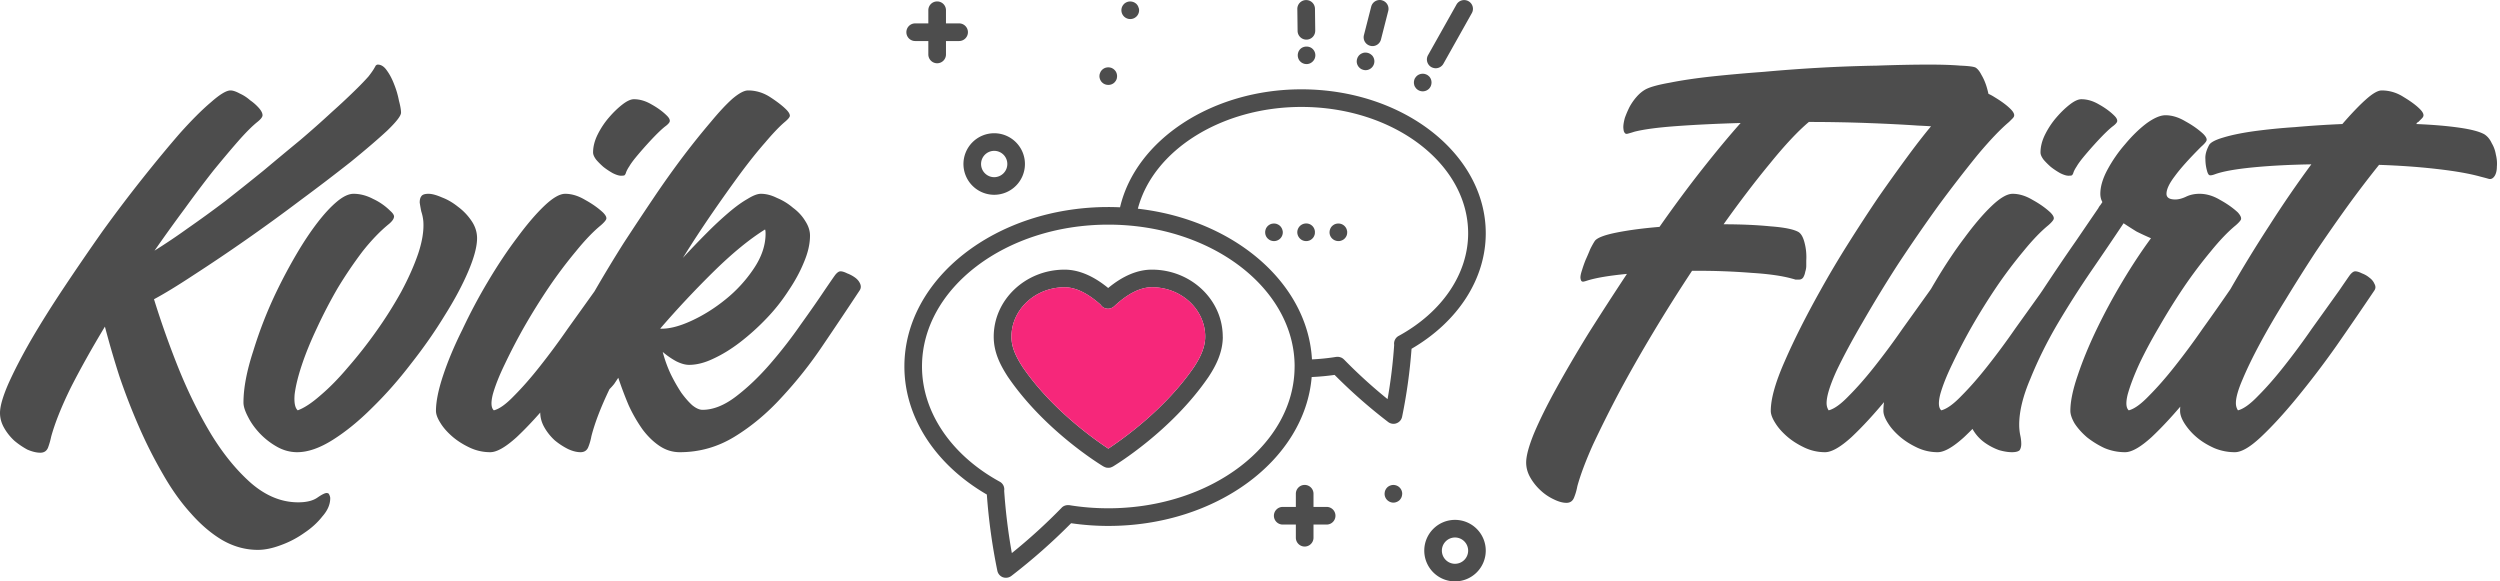 <svg xmlns="http://www.w3.org/2000/svg" width="387" height="90" fill="none" viewBox="0 0 387 90">
  <path fill="#4D4D4D" d="M225.236 80.476a4.762 4.762 0 0 1 4.759 4.76A4.767 4.767 0 0 1 225.236 90a4.763 4.763 0 0 1-4.759-4.764 4.759 4.759 0 0 1 4.759-4.76Zm2.033 4.76a2.04 2.04 0 0 0-2.033-2.033 2.04 2.04 0 0 0-2.033 2.032c0 1.118.905 2.039 2.033 2.039a2.035 2.035 0 0 0 2.033-2.038Zm.047-85.051a1.35 1.35 0 0 1 .519 1.853l-4.399 7.835a1.37 1.37 0 0 1-1.191.693 1.46 1.46 0 0 1-.667-.175 1.363 1.363 0 0 1-.519-1.852l4.405-7.835a1.362 1.362 0 0 1 1.852-.519Zm2.679 35.929c0 7.057-4.288 13.685-11.488 17.877a82.233 82.233 0 0 1-1.461 10.525 1.35 1.35 0 0 1-.857 1c-.148.064-.313.09-.477.09-.291 0-.587-.095-.826-.28a81.758 81.758 0 0 1-8.29-7.29c-1.164.164-2.35.275-3.547.328-1.074 12.854-14.78 23.05-31.482 23.05-1.937 0-3.875-.144-5.76-.419a91.76 91.76 0 0 1-9.253 8.163 1.38 1.38 0 0 1-.831.28c-.164 0-.323-.026-.477-.079a1.365 1.365 0 0 1-.857-1.01 90.872 90.872 0 0 1-1.626-11.795C144.759 71.91 140 64.558 140 56.728c0-13.61 14.161-24.68 31.567-24.68.609 0 1.212.016 1.816.043 2.446-10.477 14.304-18.264 28.073-18.264 15.733 0 28.539 9.995 28.539 22.287Zm-13.483 15.887c6.733-3.68 10.757-9.619 10.757-15.887 0-10.783-11.578-19.56-25.813-19.56-12.34 0-22.949 6.696-25.315 15.754 14.796 1.689 26.284 11.424 26.951 23.325a33.661 33.661 0 0 0 3.764-.387c.047-.005.095 0 .137-.005.043 0 .074-.006.117-.006.053 0 .111.016.169.022.027.005.053.005.09.016.064.015.117.031.17.052a.873.873 0 0 1 .248.116c.022.017.043.022.053.033a.91.91 0 0 1 .191.164.06.06 0 0 1 .016.005c0 .005.005.005.005.005l.021.021a77.32 77.32 0 0 0 6.723 6.115 79.742 79.742 0 0 0 1.022-8.39 1.362 1.362 0 0 1 .688-1.393h.006Zm-16.104 4.727c0-12.101-12.938-21.953-28.841-21.953s-28.841 9.852-28.841 21.953c0 7.041 4.5 13.711 12.038 17.84.519.281.773.853.683 1.403a89.739 89.739 0 0 0 1.186 9.646 87.434 87.434 0 0 0 7.682-6.988c.127-.148.291-.26.471-.334l.016-.005c.074-.032.158-.053.238-.074h.026c.074-.016.148-.026.223-.026.042 0 .074.005.111.005.047 0 .095 0 .137.005 1.97.323 3.997.482 6.025.482 15.897 0 28.841-9.852 28.841-21.959l.005.005Zm21.165-44.219c.015.09.026.175.026.265 0 .09-.016.174-.026.264-.022.09-.048.175-.075.26a1.35 1.35 0 0 1-.127.233c-.047.074-.1.143-.169.211a1.376 1.376 0 0 1-.964.397c-.354 0-.709-.143-.963-.397a1.005 1.005 0 0 1-.169-.211 1.282 1.282 0 0 1-.138-.233 1.8 1.8 0 0 1-.069-.26 1.132 1.132 0 0 1-.026-.264c0-.09.005-.175.026-.265.016-.09.042-.17.069-.254a.975.975 0 0 1 .138-.238.864.864 0 0 1 .169-.207c.064-.063.122-.122.206-.17.075-.047.143-.09.233-.121.08-.032.17-.063.254-.08a1.54 1.54 0 0 1 .54 0c.09.022.17.048.255.08a.97.97 0 0 1 .233.122c.079.047.142.11.211.17a.808.808 0 0 1 .17.206c.047.074.095.158.127.238.026.08.053.164.074.254h-.005Zm-4.516 63.934c0 .174-.042.354-.101.518a1.537 1.537 0 0 1-.291.445 1.37 1.37 0 0 1-.445.291 1.364 1.364 0 0 1-.524.111c-.185 0-.354-.042-.524-.11a1.422 1.422 0 0 1-.434-.292 1.351 1.351 0 0 1-.402-.963c0-.096.016-.186.026-.276.016-.08.043-.17.074-.254.043-.08.08-.164.128-.238.042-.074.111-.143.169-.206a.828.828 0 0 1 .206-.17 1.24 1.24 0 0 1 .233-.122c.09-.031.17-.063.254-.08.45-.089.916.054 1.239.377.254.254.397.598.397.969h-.005ZM213.918.047c.73.19 1.175.932.979 1.663l-1.122 4.399a1.36 1.36 0 0 1-1.318 1.027c-.117 0-.223-.016-.339-.048a1.351 1.351 0 0 1-.98-1.657l1.123-4.399a1.365 1.365 0 0 1 1.657-.99v.005Zm-1.567 8.481a1.36 1.36 0 0 1 0 1.932 1.353 1.353 0 0 1-.964.403c-.09 0-.169-.016-.259-.027a1.969 1.969 0 0 1-.254-.08.989.989 0 0 1-.238-.121c-.075-.048-.143-.111-.207-.17a1.344 1.344 0 0 1-.408-.968c0-.09.016-.175.027-.265.021-.08.048-.17.079-.254a.995.995 0 0 1 .127-.233.918.918 0 0 1 .17-.212 1.296 1.296 0 0 1 .444-.29c.08-.033.165-.064.255-.08.444-.08.915.063 1.222.376l.006-.011Z"/>
  <path fill="#4D4D4D" d="M208.518 35.696c.026.09.026.175.026.265 0 .09 0 .174-.026.264a.722.722 0 0 1-.069.254c-.032.08-.074.165-.127.239-.053.074-.1.143-.169.206a1.07 1.07 0 0 1-.207.17c-.079.047-.148.09-.238.121a1.282 1.282 0 0 1-.529.106c-.08 0-.17-.016-.26-.026a2.416 2.416 0 0 1-.259-.08 1.204 1.204 0 0 1-.233-.122c-.074-.047-.143-.11-.212-.169a1.342 1.342 0 0 1-.402-.963c0-.09.016-.175.026-.265a2.06 2.06 0 0 1 .08-.26c.031-.079.074-.158.121-.232a1.255 1.255 0 0 1 .382-.376.882.882 0 0 1 .233-.127c.09-.032.169-.064.259-.074.175-.032.349-.043.529 0a1.3 1.3 0 0 1 .493.201c.074.047.143.1.206.17.069.063.117.126.17.206.052.074.095.148.127.233a.86.86 0 0 1 .068.259h.011Zm-3.155 42.774c.757 0 1.366.609 1.366 1.366 0 .757-.609 1.366-1.366 1.366h-2.033v2.038a1.37 1.37 0 0 1-1.366 1.366 1.37 1.37 0 0 1-1.366-1.366v-2.038h-2.032a1.366 1.366 0 1 1 0-2.732h2.032v-2.038a1.366 1.366 0 0 1 2.732 0v2.038h2.033Zm-1.768-73.711a1.367 1.367 0 0 1-1.356 1.376h-.005a1.363 1.363 0 0 1-1.366-1.35l-.042-3.393a1.366 1.366 0 0 1 1.35-1.382h.016c.752 0 1.355.598 1.366 1.35l.042 3.404-.005-.005Zm-.048 31.201c0 .09 0 .175-.016.265-.021.09-.047.17-.079.254-.032.08-.074.165-.127.239a.894.894 0 0 1-.17.206 1.064 1.064 0 0 1-.206.17 1.09 1.09 0 0 1-.233.127c-.079.031-.169.053-.254.074a1.13 1.13 0 0 1-.265.026c-.36 0-.725-.143-.969-.402a1.367 1.367 0 0 1-.407-.964c0-.365.159-.714.407-.968a1.397 1.397 0 0 1 1.488-.297c.079.032.164.074.233.127.074.048.143.1.206.164.254.254.397.609.397.969l-.005.01Zm-.339-28.374c.265.254.408.609.408.969s-.143.709-.408.963a1.337 1.337 0 0 1-.953.402c-.095 0-.185-.016-.264-.026a1.408 1.408 0 0 1-.493-.201c-.079-.048-.143-.111-.206-.17a.688.688 0 0 1-.169-.206.964.964 0 0 1-.128-.238 1.133 1.133 0 0 1-.074-.255 1.132 1.132 0 0 1-.026-.264c0-.09.005-.185.026-.275.016-.08.043-.17.074-.255a.85.85 0 0 1 .128-.232.779.779 0 0 1 .169-.212c.498-.503 1.419-.503 1.916 0Zm-4.658 28.11a1.35 1.35 0 0 1-.826 1.525 1.7 1.7 0 0 1-.244.074 1.204 1.204 0 0 1-.264.026c-.09 0-.175-.005-.265-.026a2.062 2.062 0 0 1-.259-.074 1.398 1.398 0 0 1-.233-.127c-.074-.048-.143-.112-.212-.17a1.333 1.333 0 0 1-.397-.963c0-.09 0-.175.026-.265a1.53 1.53 0 0 1 .074-.26c.032-.079.069-.158.122-.232a2.92 2.92 0 0 1 .17-.212 1.47 1.47 0 0 1 .211-.164.978.978 0 0 1 .233-.127c.08-.032.17-.064.26-.074a1.47 1.47 0 0 1 .529 0c.09.015.169.042.244.074a1.497 1.497 0 0 1 .45.291 1.596 1.596 0 0 1 .296.445c.032.079.053.169.074.259h.011Zm-9.259 16.427c0 2.54-1.186 4.669-2.218 6.236 0 .016-.006.016-.016.021-5.728 8.364-14.431 13.626-14.796 13.849-.006.005-.022.005-.027.005-.063.042-.138.069-.206.095l-.122.048a1.314 1.314 0 0 1-.286.032c-.021 0-.042.005-.064.005-.021 0-.042-.005-.063-.005a1.75 1.75 0 0 1-.286-.032c-.042-.016-.074-.032-.116-.048a1.1 1.1 0 0 1-.217-.095c-.006 0-.016 0-.022-.005-.37-.217-9.073-5.48-14.796-13.849h-.005s-.016-.021-.016-.027c-1.154-1.778-2.208-3.769-2.208-6.23 0-5.728 4.924-10.381 10.969-10.381 2.187 0 4.458.963 6.75 2.842 2.282-1.89 4.553-2.843 6.765-2.843 6.046 0 10.969 4.66 10.969 10.382h.011Zm-4.468 4.717c.82-1.255 1.747-2.912 1.747-4.717 0-4.22-3.701-7.655-8.243-7.655-1.8 0-3.774.995-5.865 2.96-.027.02-.053.041-.09.063a.418.418 0 0 0-.021.02 1.367 1.367 0 0 1-1.822-.142 2.647 2.647 0 0 1-.142-.19c-1.996-1.785-3.876-2.706-5.575-2.706-4.547 0-8.242 3.436-8.242 7.655 0 1.652.693 3.081 1.747 4.717l.005.005c4.479 6.538 11.101 11.186 13.245 12.6 2.139-1.414 8.767-6.062 13.245-12.6l.006-.005.005-.005Z"/>
  <path fill="#F6277A" d="M186.564 52.123c0 1.805-.926 3.462-1.746 4.716l-.006.006c-4.478 6.538-11.106 11.186-13.245 12.599-2.149-1.413-8.766-6.061-13.245-12.6l-.005-.005c-1.049-1.635-1.747-3.07-1.747-4.716 0-4.22 3.695-7.655 8.242-7.655 1.705 0 3.579.92 5.575 2.705.047.069.09.127.142.19a1.367 1.367 0 0 0 1.822.143.418.418 0 0 1 .021-.02c.032-.022.063-.043.09-.064 2.086-1.964 4.065-2.96 5.865-2.96 4.542 0 8.243 3.436 8.243 7.655l-.006.006Z"/>
  <path fill="#4D4D4D" d="M176.305 1.323c.016.09.027.175.027.265 0 .36-.149.71-.403.963a.935.935 0 0 1-.217.17.75.75 0 0 1-.233.127 1.065 1.065 0 0 1-.254.074c-.09.021-.169.026-.259.026-.096 0-.186-.005-.281-.026a1.419 1.419 0 0 1-.482-.201 1.362 1.362 0 0 1-.381-1.89c.053-.074.111-.143.17-.212a1.434 1.434 0 0 1 .688-.365 1.53 1.53 0 0 1 .54 0c.079.016.169.042.254.074.09.032.169.074.233.127.079.048.159.1.217.164.063.069.122.138.169.212a.96.96 0 0 1 .117.233c.032.09.063.17.09.26h.005Zm-3.409 10.197c.026.09.026.174.026.264 0 .09 0 .175-.026.264a.75.75 0 0 1-.069.26c-.032.08-.074.159-.127.233-.053.074-.101.143-.169.211a1.344 1.344 0 0 1-.207.17c-.079.048-.148.09-.233.122a1.038 1.038 0 0 1-.259.074c-.08.021-.186.026-.276.026a1.403 1.403 0 0 1-.751-.222 3.346 3.346 0 0 1-.212-.17 1.429 1.429 0 0 1-.402-.968c0-.09.021-.175.026-.265.027-.09.053-.17.09-.254.027-.08.074-.164.117-.238a2.23 2.23 0 0 1 .169-.207c.069-.063.138-.122.212-.17a1.299 1.299 0 0 1 .492-.2 1.47 1.47 0 0 1 .789.074c.079.032.148.08.233.127a1.466 1.466 0 0 1 .376.376c.053.074.095.159.127.238.031.08.063.164.069.254h.005Zm-18.994 9.105a4.767 4.767 0 0 1 4.759 4.764 4.767 4.767 0 0 1-4.759 4.764 4.768 4.768 0 0 1-4.76-4.764 4.768 4.768 0 0 1 4.76-4.764Zm2.032 4.764a2.034 2.034 0 0 0-2.032-2.038 2.034 2.034 0 0 0-2.033 2.038c0 1.122.916 2.038 2.033 2.038a2.04 2.04 0 0 0 2.032-2.038ZM148.47 3.62a1.37 1.37 0 0 1 1.366 1.366 1.37 1.37 0 0 1-1.366 1.366h-2.033V8.39a1.366 1.366 0 1 1-2.731 0V6.352h-2.033a1.363 1.363 0 0 1-1.366-1.366c0-.757.609-1.365 1.366-1.365h2.033V1.588c0-.757.608-1.366 1.365-1.366s1.366.609 1.366 1.366V3.62h2.033ZM35.68 14c.373 0 .853.16 1.44.48.587.267 1.12.613 1.6 1.04a7.51 7.51 0 0 1 1.36 1.2c.373.427.56.8.56 1.12 0 .267-.267.613-.8 1.04-.8.64-1.787 1.627-2.96 2.96-1.12 1.28-2.4 2.8-3.84 4.56a183.745 183.745 0 0 0-4.4 5.84 267.662 267.662 0 0 0-4.72 6.56 96.226 96.226 0 0 0 5.12-3.44 176.847 176.847 0 0 0 5.84-4.24 458.507 458.507 0 0 0 5.92-4.72 873.664 873.664 0 0 1 5.68-4.72 157.914 157.914 0 0 0 4.96-4.4 100.574 100.574 0 0 0 3.92-3.68 39.247 39.247 0 0 0 1.68-1.76c.373-.48.64-.853.8-1.12a9.94 9.94 0 0 0 .32-.56c.107-.107.213-.16.32-.16.533 0 1.013.32 1.44.96.427.587.8 1.307 1.12 2.16.32.8.56 1.627.72 2.48.213.8.32 1.413.32 1.84 0 .48-.72 1.413-2.16 2.8-1.44 1.333-3.307 2.933-5.6 4.8a312.259 312.259 0 0 1-7.76 5.92 282.89 282.89 0 0 1-8.48 6.16A271.246 271.246 0 0 1 30 42.56c-2.507 1.653-4.56 2.907-6.16 3.76a140.05 140.05 0 0 0 3.84 10.8c1.493 3.68 3.173 7.067 5.04 10.16 1.867 3.04 3.92 5.547 6.16 7.52 2.293 1.973 4.72 2.96 7.28 2.96 1.28 0 2.267-.24 2.96-.72.693-.48 1.173-.72 1.44-.72.213 0 .347.08.4.24.107.213.16.4.16.56 0 .96-.4 1.893-1.2 2.8-.747.96-1.68 1.813-2.8 2.56a15.09 15.09 0 0 1-3.68 1.92c-1.28.48-2.453.72-3.52.72-1.92 0-3.76-.507-5.52-1.52-1.707-1.013-3.333-2.4-4.88-4.16-1.547-1.707-2.987-3.733-4.32-6.08a71.44 71.44 0 0 1-3.68-7.28 99.304 99.304 0 0 1-3.04-7.84 147.51 147.51 0 0 1-2.24-7.68c-2.027 3.36-3.787 6.507-5.28 9.44-1.44 2.933-2.453 5.467-3.04 7.6a11.581 11.581 0 0 1-.48 1.68c-.213.533-.613.8-1.2.8s-1.253-.16-2-.48a12.042 12.042 0 0 1-2-1.36 8.254 8.254 0 0 1-1.6-2C.213 65.493 0 64.72 0 63.92c0-1.013.427-2.507 1.28-4.48.907-2.027 2.08-4.293 3.52-6.8 1.493-2.56 3.2-5.28 5.12-8.16s3.893-5.76 5.92-8.64c2.08-2.88 4.16-5.627 6.24-8.24 2.08-2.613 4-4.933 5.76-6.96 1.813-2.027 3.413-3.627 4.8-4.8 1.387-1.227 2.4-1.84 3.04-1.84Zm29.85 20.24a6.99 6.99 0 0 0-.32-1.52 25.651 25.651 0 0 1-.24-1.36c0-.427.08-.747.24-.96.16-.267.534-.4 1.12-.4.534 0 1.227.187 2.08.56.854.32 1.68.8 2.48 1.44a8.913 8.913 0 0 1 2.08 2.16c.587.853.88 1.76.88 2.72 0 1.28-.453 2.987-1.36 5.12-.906 2.133-2.133 4.427-3.68 6.88-1.493 2.453-3.226 4.933-5.2 7.44-1.92 2.507-3.92 4.773-6 6.8-2.026 2.027-4.053 3.68-6.08 4.96-2.026 1.28-3.866 1.92-5.52 1.92-1.12 0-2.186-.293-3.2-.88a11.382 11.382 0 0 1-2.64-2.08c-.746-.8-1.333-1.627-1.76-2.48-.48-.907-.72-1.653-.72-2.24 0-2.24.507-4.907 1.52-8a65.45 65.45 0 0 1 3.68-9.36 81.65 81.65 0 0 1 3.04-5.68c1.067-1.813 2.134-3.413 3.2-4.8 1.067-1.387 2.08-2.48 3.04-3.28.96-.8 1.814-1.2 2.56-1.2 1.014 0 2.027.267 3.04.8a9.362 9.362 0 0 1 2.64 1.84c.48.427.667.773.56 1.04-.053.267-.293.587-.72.96-1.386 1.12-2.773 2.56-4.16 4.32a65.95 65.95 0 0 0-3.84 5.68 75.144 75.144 0 0 0-3.2 6.16c-.96 2.027-1.733 3.92-2.32 5.68-.586 1.76-.96 3.28-1.12 4.56-.106 1.28.054 2.107.48 2.48 1.014-.373 2.187-1.147 3.52-2.32 1.387-1.173 2.8-2.613 4.24-4.32a70.542 70.542 0 0 0 4.4-5.6 63.741 63.741 0 0 0 3.84-6.08c1.12-2.08 2-4.053 2.64-5.92.64-1.92.907-3.6.8-5.04ZM91.809 23.6c0-.907.24-1.84.72-2.8.48-.96 1.066-1.84 1.76-2.64.693-.8 1.386-1.467 2.08-2 .693-.533 1.28-.8 1.76-.8.906 0 1.813.267 2.72.8.96.533 1.76 1.12 2.4 1.76.373.373.506.693.4.96-.107.213-.347.453-.72.72-.534.427-1.227 1.093-2.08 2-.8.853-1.6 1.76-2.4 2.72-.48.587-.827 1.067-1.04 1.44a4.81 4.81 0 0 0-.48.88c-.054.213-.134.373-.24.48-.054.053-.24.08-.56.08-.32 0-.747-.133-1.28-.4a11.33 11.33 0 0 1-1.44-.96c-.427-.373-.8-.747-1.12-1.12-.32-.427-.48-.8-.48-1.12Zm-4.32 6.4c1.013 0 2.053.32 3.12.96 1.066.587 1.973 1.227 2.72 1.92.48.48.64.853.48 1.12-.107.213-.374.507-.8.88-1.174.96-2.454 2.293-3.84 4a70.832 70.832 0 0 0-4.16 5.52 100.33 100.33 0 0 0-3.84 6.16 89.77 89.77 0 0 0-3.04 5.84c-.854 1.76-1.467 3.307-1.84 4.64-.32 1.28-.267 2.107.16 2.48.853-.213 1.893-.96 3.12-2.24 1.28-1.28 2.613-2.8 4-4.56a110.75 110.75 0 0 0 4.32-5.84c1.493-2.08 2.906-4.053 4.24-5.92.8-1.173 1.333-1.947 1.6-2.32.32-.427.613-.64.88-.64.266 0 .613.107 1.04.32.426.16.8.373 1.12.64.373.267.64.587.8.96.213.373.213.72 0 1.04a660.48 660.48 0 0 1-5.92 8.64 138.32 138.32 0 0 1-6.16 8.08c-1.974 2.4-3.814 4.4-5.52 6C78.26 69.227 76.9 70 75.888 70c-1.12 0-2.187-.24-3.2-.72-1.014-.48-1.894-1.04-2.64-1.68-.8-.693-1.414-1.387-1.84-2.08-.48-.747-.72-1.387-.72-1.92 0-1.44.373-3.28 1.12-5.52.746-2.24 1.733-4.587 2.96-7.04a85.637 85.637 0 0 1 4-7.52c1.493-2.507 2.986-4.747 4.48-6.72 1.493-2.027 2.88-3.653 4.16-4.88 1.333-1.28 2.426-1.92 3.28-1.92Zm28.301-16c1.227 0 2.374.347 3.44 1.04 1.067.693 1.894 1.333 2.48 1.92.374.373.56.693.56.96 0 .213-.293.56-.88 1.04-.8.693-1.786 1.733-2.96 3.12-1.173 1.333-2.453 2.933-3.84 4.8a254.504 254.504 0 0 0-4.32 6.08 175.938 175.938 0 0 0-4.56 6.96 136.954 136.954 0 0 1 3.76-3.92 54.523 54.523 0 0 1 3.36-3.12c1.067-.907 2.027-1.6 2.88-2.08.854-.533 1.547-.8 2.08-.8.8 0 1.627.213 2.48.64.907.373 1.734.88 2.48 1.52.8.587 1.44 1.28 1.92 2.08.48.747.72 1.493.72 2.24 0 1.28-.32 2.667-.96 4.16-.586 1.44-1.386 2.907-2.4 4.4a28.373 28.373 0 0 1-3.44 4.32 35.831 35.831 0 0 1-4 3.6c-1.386 1.067-2.773 1.92-4.16 2.56-1.333.64-2.586.96-3.76.96-.586 0-1.253-.187-2-.56a12.215 12.215 0 0 1-2.08-1.44c.32 1.227.747 2.4 1.28 3.52a26.32 26.32 0 0 0 1.6 2.8c.587.8 1.147 1.44 1.68 1.92.587.48 1.12.72 1.6.72 1.654 0 3.387-.693 5.2-2.08 1.814-1.387 3.574-3.067 5.28-5.04 1.707-1.973 3.28-4 4.72-6.08 1.494-2.08 2.72-3.84 3.68-5.28.8-1.173 1.334-1.947 1.6-2.32.32-.427.614-.64.88-.64.267 0 .614.107 1.04.32.427.16.827.373 1.2.64.374.267.64.587.8.96.16.373.134.72-.08 1.04a792.925 792.925 0 0 1-5.68 8.48 64.524 64.524 0 0 1-6.4 8.08c-2.24 2.453-4.666 4.48-7.28 6.08-2.613 1.6-5.44 2.4-8.48 2.4-1.12 0-2.16-.32-3.12-.96-.96-.64-1.84-1.493-2.64-2.56a23.1 23.1 0 0 1-2.16-3.76 57.722 57.722 0 0 1-1.6-4.24l-.64.96a9.766 9.766 0 0 1-.72.8c-1.333 2.773-2.266 5.2-2.8 7.28a8.706 8.706 0 0 1-.48 1.68c-.213.533-.613.8-1.2.8-.586 0-1.226-.16-1.92-.48a10.741 10.741 0 0 1-2.08-1.36 8.252 8.252 0 0 1-1.6-2c-.426-.747-.64-1.52-.64-2.32 0-.747.214-1.76.64-3.04.427-1.28 1.014-2.747 1.76-4.4a72.957 72.957 0 0 1 2.72-5.36c1.014-1.973 2.134-4 3.36-6.08a221.96 221.96 0 0 1 4.4-7.28c1.6-2.453 3.174-4.827 4.72-7.12a145.173 145.173 0 0 1 4.56-6.4 121.026 121.026 0 0 1 4.24-5.28c1.28-1.547 2.4-2.747 3.36-3.6 1.014-.853 1.814-1.28 2.4-1.28Zm-13.6 36.88c1.334.053 2.934-.347 4.8-1.2 1.867-.853 3.654-1.973 5.36-3.36a21.246 21.246 0 0 0 4.32-4.72c1.227-1.813 1.84-3.627 1.84-5.44 0-.32-.026-.533-.08-.64-2.4 1.493-5.04 3.653-7.92 6.48a148.419 148.419 0 0 0-8.32 8.88Zm152.54-37.04c.693-.373 1.947-.72 3.76-1.04 1.867-.373 4.027-.693 6.48-.96 2.507-.267 5.2-.507 8.08-.72 2.933-.267 5.84-.48 8.72-.64 2.88-.16 5.813-.267 8.8-.32 2.987-.107 5.68-.16 8.08-.16 1.92 0 3.52.053 4.8.16 1.333.053 2.133.16 2.4.32.32.213.613.587.88 1.12.32.533.587 1.147.8 1.84a15.23 15.23 0 0 1 .64 4.32c0 .213-.027.48-.08.8 0 .32-.053.64-.16.96-.053.32-.16.613-.32.88-.16.213-.347.32-.56.32-.267 0-.48-.053-.64-.16-.587-.213-1.733-.427-3.44-.64-1.653-.213-3.68-.373-6.08-.48-2.347-.16-4.987-.293-7.92-.4a245.83 245.83 0 0 0-8.96-.16c-1.707 1.44-3.707 3.573-6 6.4-2.293 2.773-4.693 5.92-7.2 9.44 2.72 0 5.147.107 7.28.32 2.133.16 3.573.453 4.32.88.427.267.747.853.96 1.76.213.853.293 1.733.24 2.64v.8c0 .32-.053.64-.16.96-.053.32-.16.613-.32.88a.76.76 0 0 1-.64.32h-.56a7.735 7.735 0 0 0-.56-.16c-1.547-.427-3.627-.72-6.24-.88a103.52 103.52 0 0 0-8.4-.32h-.8c-2.08 3.147-4.08 6.32-6 9.52-1.92 3.2-3.68 6.293-5.28 9.28a192.657 192.657 0 0 0-4.08 8.16c-1.12 2.507-1.92 4.64-2.4 6.4a8.749 8.749 0 0 1-.48 1.68c-.213.587-.613.88-1.2.88s-1.253-.187-2-.56a7.827 7.827 0 0 1-2-1.36 8.262 8.262 0 0 1-1.6-2c-.427-.747-.64-1.52-.64-2.32 0-1.013.4-2.507 1.2-4.48.853-2.027 2-4.347 3.44-6.96 1.44-2.613 3.093-5.44 4.96-8.48 1.92-3.04 3.92-6.133 6-9.28-2.773.267-4.827.613-6.16 1.04-.32.107-.533.16-.64.16-.16 0-.267-.08-.32-.24a1.326 1.326 0 0 1-.08-.4c0-.267.08-.64.24-1.12.16-.533.347-1.067.56-1.6.267-.587.507-1.147.72-1.68.267-.533.507-.96.72-1.28.373-.48 1.493-.907 3.36-1.28 1.867-.373 4.08-.667 6.64-.88 2.24-3.2 4.453-6.187 6.64-8.96 2.187-2.773 4.16-5.147 5.92-7.12-3.68.107-6.987.267-9.92.48-2.933.213-5.12.507-6.56.88-.32.107-.587.187-.8.24-.16.053-.293.08-.4.08-.16 0-.293-.133-.4-.4a3.47 3.47 0 0 1-.08-.64c0-.373.08-.853.24-1.44a15.77 15.77 0 0 1 .72-1.68 8.57 8.57 0 0 1 1.12-1.6c.427-.48.88-.853 1.36-1.12Zm50.587.16c1.227 0 2.373.347 3.44 1.04 1.067.64 1.893 1.253 2.48 1.84.373.373.56.693.56.96 0 .16-.08.32-.24.48l-.56.56c-1.333 1.12-2.96 2.827-4.88 5.12a215.598 215.598 0 0 0-6 7.76c-2.08 2.88-4.16 5.893-6.24 9.04a207.371 207.371 0 0 0-5.52 9.04c-1.653 2.827-3.013 5.36-4.08 7.6-1.013 2.24-1.52 3.893-1.52 4.96 0 .427.107.8.32 1.12.853-.213 1.893-.96 3.12-2.24 1.28-1.28 2.613-2.8 4-4.56a110.75 110.75 0 0 0 4.32-5.84c1.493-2.08 2.907-4.053 4.24-5.92.8-1.173 1.333-1.947 1.6-2.32.32-.427.613-.64.88-.64s.613.107 1.04.32c.427.16.8.373 1.12.64.373.267.64.587.8.96.213.373.213.72 0 1.04a663.447 663.447 0 0 1-5.92 8.64 138.187 138.187 0 0 1-6.16 8.08c-1.973 2.4-3.813 4.4-5.52 6-1.707 1.547-3.067 2.32-4.08 2.32-1.12 0-2.187-.24-3.2-.72-1.013-.48-1.893-1.04-2.64-1.68-.8-.693-1.413-1.387-1.84-2.08-.48-.747-.72-1.387-.72-1.92 0-1.867.72-4.427 2.16-7.68 1.44-3.307 3.28-6.96 5.52-10.96 1.333-2.4 2.773-4.827 4.32-7.28a275.568 275.568 0 0 1 4.64-7.12 311.79 311.79 0 0 1 4.64-6.48c1.493-2.027 2.88-3.787 4.16-5.28 1.28-1.493 2.427-2.667 3.44-3.52 1.013-.853 1.787-1.28 2.32-1.28Zm10.553 9.6c0-.907.24-1.84.72-2.8.48-.96 1.067-1.84 1.76-2.64.693-.8 1.387-1.467 2.08-2 .693-.533 1.28-.8 1.76-.8.907 0 1.813.267 2.72.8.96.533 1.76 1.12 2.4 1.76.373.373.507.693.4.96-.107.213-.347.453-.72.72-.533.427-1.227 1.093-2.08 2-.8.853-1.6 1.76-2.4 2.72-.48.587-.827 1.067-1.04 1.44-.213.32-.373.613-.48.88-.053.213-.133.373-.24.48-.053.053-.24.08-.56.08-.32 0-.747-.133-1.28-.4a11.33 11.33 0 0 1-1.44-.96c-.427-.373-.8-.747-1.12-1.12-.32-.427-.48-.8-.48-1.12Zm-4.32 6.4c1.013 0 2.053.32 3.12.96 1.067.587 1.973 1.227 2.72 1.92.48.48.64.853.48 1.12-.107.213-.373.507-.8.88-1.173.96-2.453 2.293-3.84 4a70.832 70.832 0 0 0-4.16 5.52 100.623 100.623 0 0 0-3.84 6.16 89.77 89.77 0 0 0-3.04 5.84c-.853 1.76-1.467 3.307-1.84 4.64-.32 1.28-.267 2.107.16 2.48.853-.213 1.893-.96 3.12-2.24 1.28-1.28 2.613-2.8 4-4.56a110.75 110.75 0 0 0 4.32-5.84c1.493-2.08 2.907-4.053 4.24-5.92.8-1.173 1.333-1.947 1.6-2.32.32-.427.613-.64.88-.64s.613.107 1.04.32c.427.16.8.373 1.12.64.373.267.64.587.8.96.213.373.213.72 0 1.04a663.447 663.447 0 0 1-5.92 8.64 138.187 138.187 0 0 1-6.16 8.08c-1.973 2.4-3.813 4.4-5.52 6-1.707 1.547-3.067 2.32-4.08 2.32-1.12 0-2.187-.24-3.2-.72-1.013-.48-1.893-1.04-2.64-1.68-.8-.693-1.413-1.387-1.84-2.08-.48-.747-.72-1.387-.72-1.92 0-1.44.373-3.28 1.12-5.52.747-2.24 1.733-4.587 2.96-7.04a85.637 85.637 0 0 1 4-7.52c1.493-2.507 2.987-4.747 4.48-6.72 1.493-2.027 2.88-3.653 4.16-4.88 1.333-1.28 2.427-1.92 3.28-1.92Zm23.662-12.16c1.013 0 2.053.32 3.12.96 1.067.587 1.973 1.227 2.72 1.92.48.48.64.853.48 1.12-.107.213-.373.507-.8.88-1.867 1.867-3.227 3.387-4.08 4.56-.853 1.12-1.28 2.027-1.28 2.72 0 .587.453.88 1.36.88.48 0 1.013-.133 1.6-.4.64-.32 1.36-.48 2.16-.48 1.067 0 2.133.32 3.2.96 1.067.587 1.973 1.227 2.72 1.92.427.48.587.853.48 1.12-.107.213-.373.507-.8.88-1.173.96-2.453 2.293-3.84 4a70.832 70.832 0 0 0-4.16 5.52 100.623 100.623 0 0 0-3.84 6.16c-1.227 2.08-2.267 4.027-3.12 5.84-.8 1.76-1.387 3.307-1.76 4.64-.32 1.28-.267 2.107.16 2.48.853-.213 1.893-.96 3.12-2.24 1.28-1.28 2.613-2.8 4-4.56a110.75 110.75 0 0 0 4.32-5.84c1.493-2.08 2.88-4.053 4.16-5.92.8-1.173 1.333-1.947 1.6-2.32.32-.427.613-.64.88-.64s.613.107 1.04.32c.427.16.827.373 1.2.64s.64.587.8.96c.16.373.133.72-.08 1.04a663.447 663.447 0 0 1-5.92 8.64 167.666 167.666 0 0 1-6.08 8.08c-1.973 2.4-3.813 4.4-5.52 6-1.707 1.547-3.067 2.32-4.08 2.32a8.161 8.161 0 0 1-3.2-.64 13.774 13.774 0 0 1-2.72-1.68c-.8-.693-1.44-1.413-1.92-2.16-.427-.747-.64-1.387-.64-1.92 0-1.44.373-3.253 1.12-5.44.747-2.24 1.707-4.587 2.88-7.04a92.724 92.724 0 0 1 4-7.44c1.493-2.507 2.987-4.773 4.48-6.8a42.062 42.062 0 0 1-2.24-1.04 65.777 65.777 0 0 1-2-1.28 655.971 655.971 0 0 1-4.88 7.2 149.834 149.834 0 0 0-5.36 8.4c-1.653 2.827-3.04 5.627-4.16 8.4-1.173 2.72-1.76 5.12-1.76 7.2 0 .533.053 1.067.16 1.6.107.48.16.933.16 1.36 0 .373-.08.693-.24.96-.213.213-.613.32-1.2.32s-1.253-.107-2-.32a9.25 9.25 0 0 1-2.16-1.12 6.45 6.45 0 0 1-1.76-1.84c-.48-.747-.72-1.6-.72-2.56 0-.48.347-1.36 1.04-2.64.64-1.333 1.493-2.88 2.56-4.64 1.067-1.76 2.293-3.68 3.68-5.76a244.428 244.428 0 0 1 4.08-6.16c1.867-2.827 3.6-5.387 5.2-7.68 1.6-2.347 2.747-4.027 3.44-5.04.107-.213.213-.373.32-.48l.32-.48c-.213-.373-.32-.8-.32-1.28 0-1.12.373-2.373 1.12-3.76a21.493 21.493 0 0 1 2.72-3.92c1.067-1.28 2.16-2.347 3.28-3.2 1.173-.853 2.16-1.28 2.96-1.28Zm7.704 9.12c-.426.16-.72.213-.88.16-.16-.053-.293-.293-.4-.72a6.663 6.663 0 0 1-.24-1.76c-.053-.64.134-1.36.56-2.16.214-.427.96-.827 2.24-1.2 1.227-.373 2.774-.693 4.64-.96a92.45 92.45 0 0 1 6.4-.64c2.4-.213 4.854-.373 7.36-.48 1.387-1.6 2.587-2.853 3.6-3.76 1.067-.96 1.894-1.44 2.48-1.44 1.227 0 2.374.347 3.44 1.04 1.067.64 1.894 1.253 2.48 1.84.374.373.56.693.56.96 0 .16-.08.32-.24.48l-.56.56a.955.955 0 0 0-.24.16c0 .053-.026.107-.08.16 2.56.107 4.774.293 6.64.56 1.867.267 3.174.613 3.92 1.04.48.32.854.773 1.12 1.36.32.533.534 1.12.64 1.76.16.64.214 1.253.16 1.84 0 .587-.106 1.067-.32 1.44-.266.427-.586.587-.96.48a36.917 36.917 0 0 0-1.2-.32c-1.706-.48-3.973-.88-6.8-1.2-2.773-.32-5.76-.533-8.96-.64a164.951 164.951 0 0 0-4.88 6.4 276.898 276.898 0 0 0-4.96 7.12 281.415 281.415 0 0 0-4.64 7.36c-1.493 2.4-2.8 4.64-3.92 6.72s-2.026 3.947-2.72 5.6c-.693 1.6-1.04 2.827-1.04 3.68 0 .427.107.8.32 1.12.854-.213 1.894-.96 3.12-2.24 1.28-1.28 2.614-2.8 4-4.56a110.75 110.75 0 0 0 4.32-5.84c1.494-2.08 2.907-4.053 4.24-5.92.8-1.173 1.334-1.947 1.6-2.32.32-.427.614-.64.88-.64.267 0 .614.107 1.04.32.427.16.8.373 1.12.64.374.267.64.587.8.96.214.373.214.72 0 1.04a653.658 653.658 0 0 1-5.92 8.64 138.187 138.187 0 0 1-6.16 8.08c-1.973 2.4-3.813 4.4-5.52 6-1.653 1.547-2.986 2.32-4 2.32a8.165 8.165 0 0 1-3.2-.64c-1.066-.48-1.973-1.04-2.72-1.68a9.568 9.568 0 0 1-1.84-2.08c-.48-.747-.72-1.413-.72-2 0-.853.187-1.92.56-3.2.374-1.28.907-2.72 1.6-4.32a55.172 55.172 0 0 1 2.4-5.28c.96-1.867 2-3.813 3.12-5.84 1.92-3.36 3.974-6.72 6.16-10.08a169.738 169.738 0 0 1 6.48-9.44c-3.36.053-6.4.213-9.12.48-2.666.267-4.586.613-5.76 1.04Z"/>
</svg>
